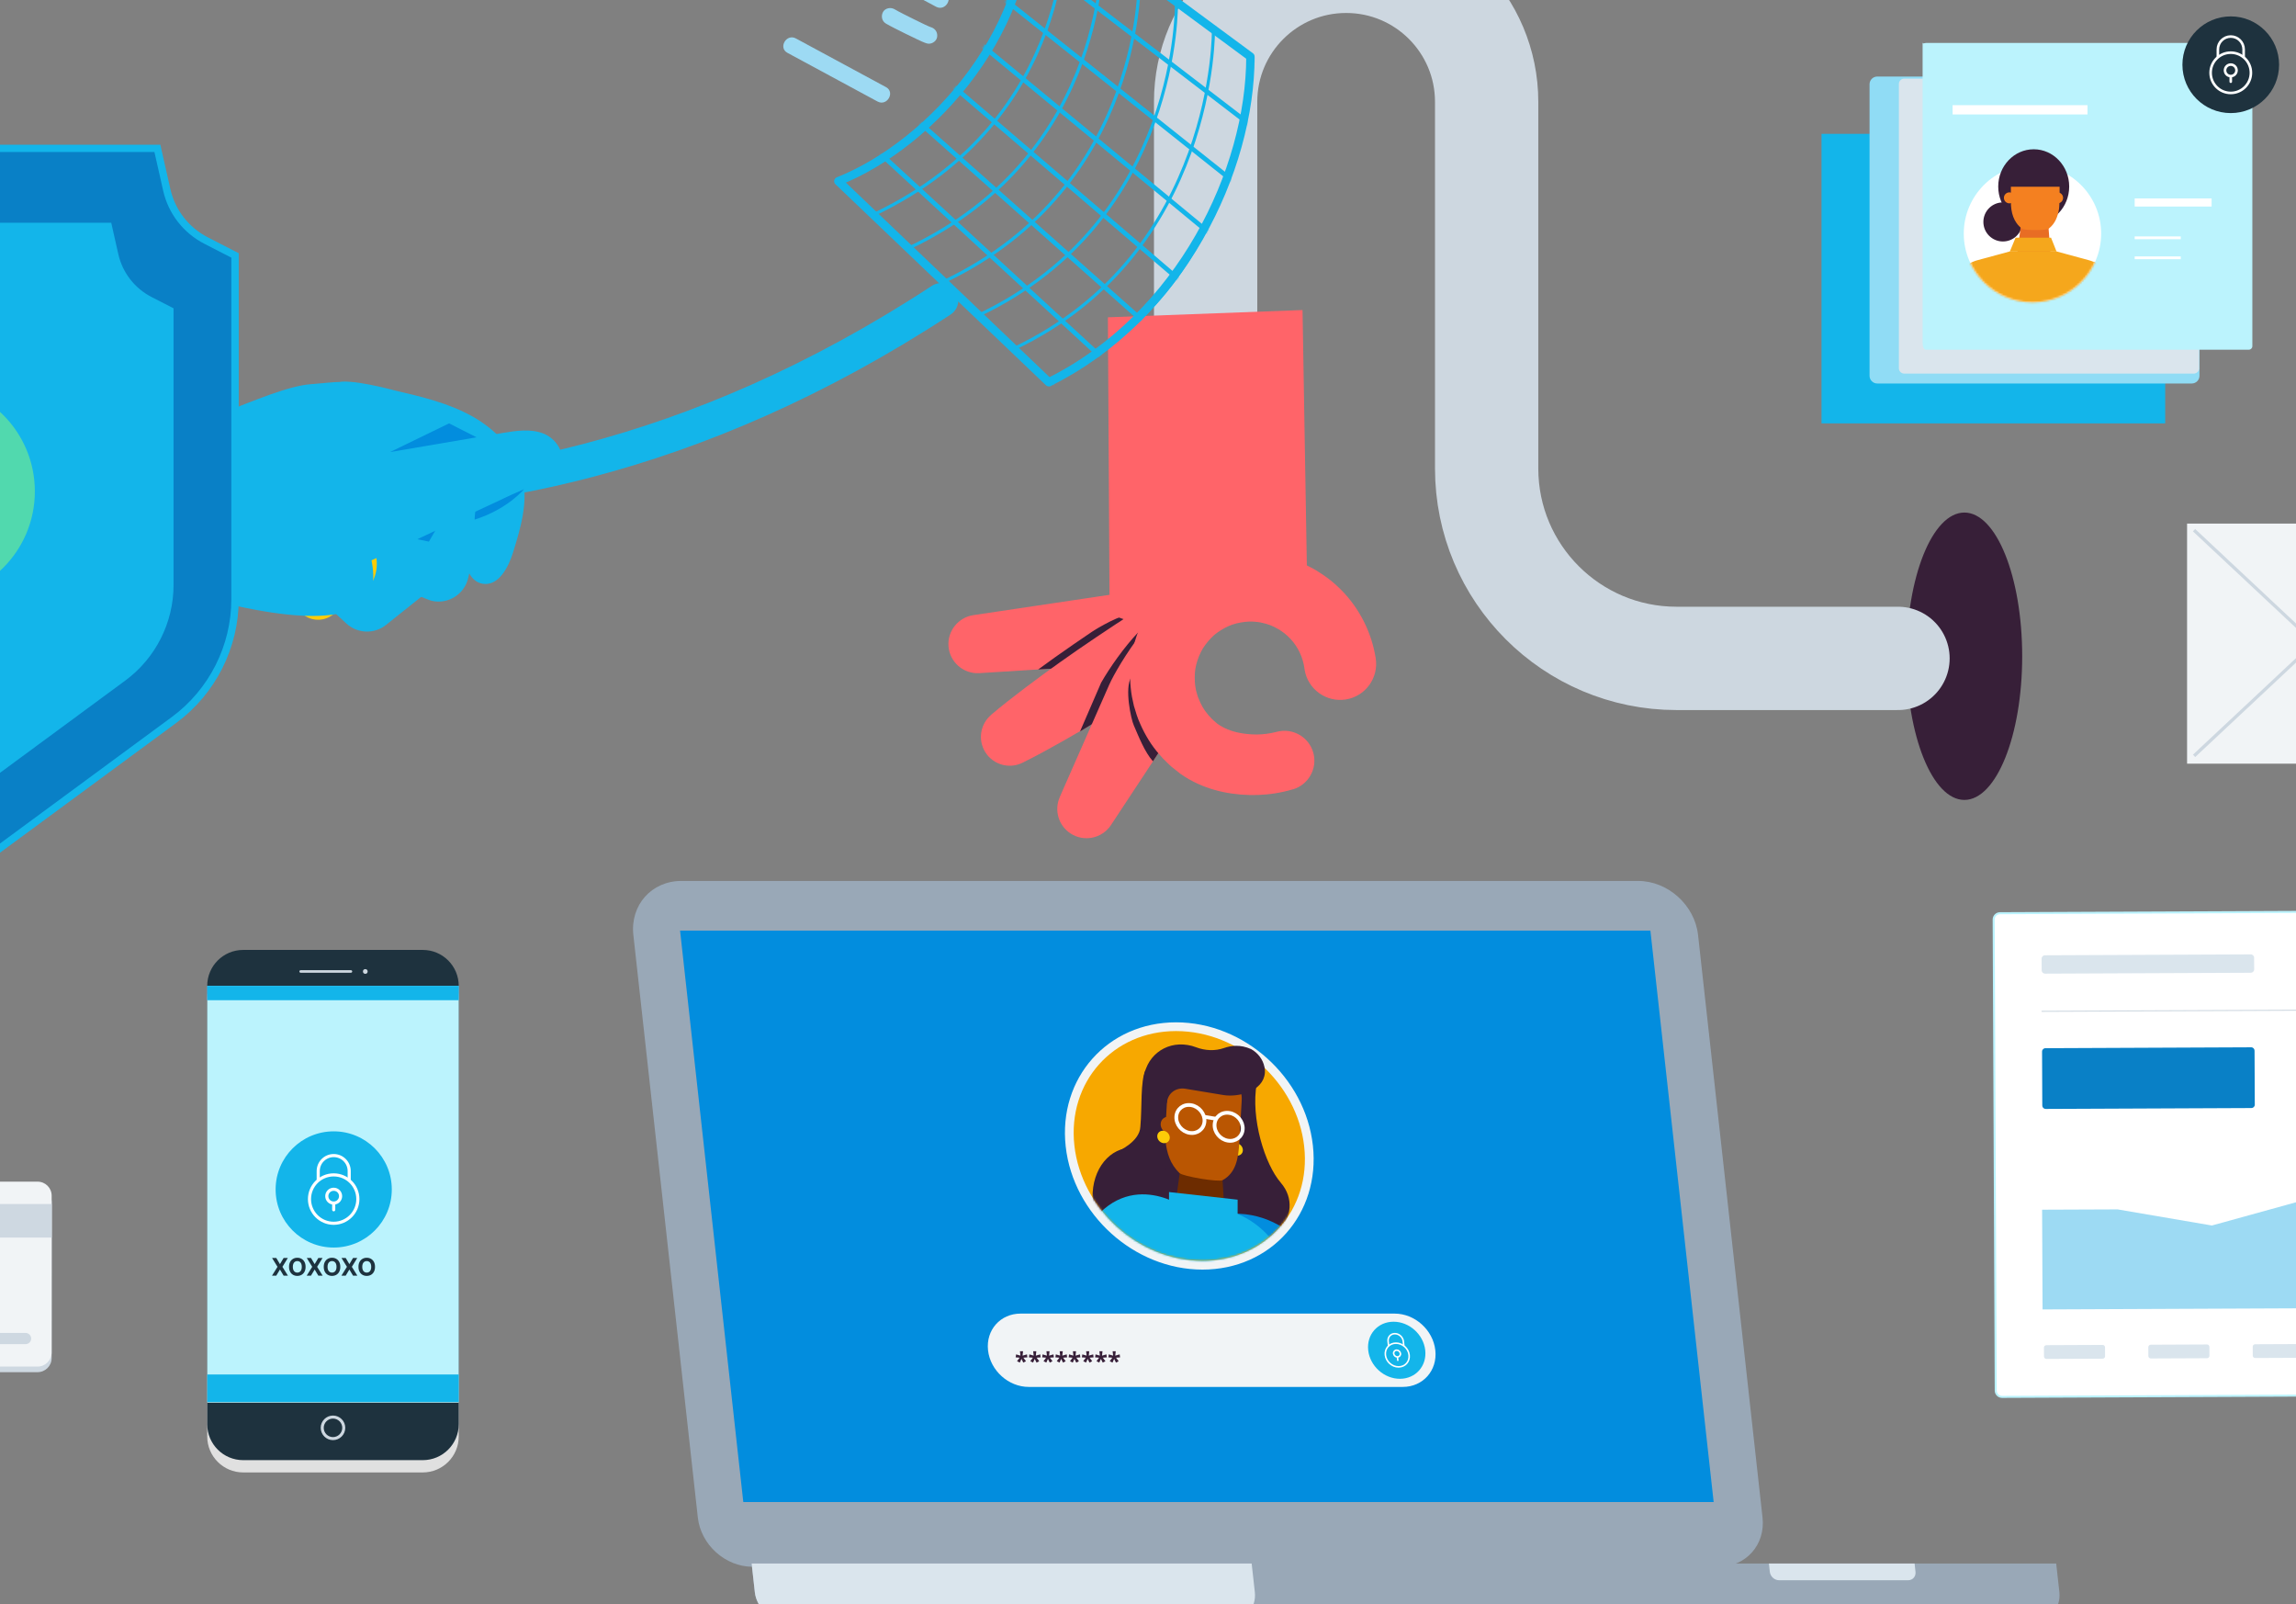 <svg width="1134" height="792" viewBox="0 0 1134 792" fill="none" xmlns="http://www.w3.org/2000/svg">
<rect x="0" y="0" width="1134" height="792" fill="#808080" stroke="none"/>
<g clip-path="url(#clip0_316_38995)">
<path d="M18.541 677.521L-105.956 677.465C-109.801 677.465 -112.9 674.348 -112.9 670.521L-112.863 593.714C-112.863 589.869 -109.745 586.771 -105.9 586.771L18.597 586.827C22.442 586.827 25.54 589.944 25.54 593.77L25.503 670.577C25.503 674.423 22.386 677.521 18.559 677.521" fill="#CED8E1"/>
<path d="M18.541 674.76L-105.956 674.704C-109.801 674.704 -112.9 671.587 -112.9 667.76L-112.863 590.337C-112.863 586.492 -109.745 583.394 -105.919 583.394L18.578 583.45C22.423 583.45 25.521 586.567 25.521 590.393L25.484 667.816C25.484 671.661 22.367 674.76 18.541 674.76Z" fill="#F1F4F6"/>
<path d="M25.54 594.5H-112.862V611.056H25.54V594.5Z" fill="#CED8E1"/>
<path d="M-20.6 663.671H12.624C14.154 663.671 15.386 662.44 15.386 660.909C15.386 659.378 14.154 658.146 12.624 658.146H-20.6C-22.131 658.146 -23.363 659.378 -23.363 660.909C-23.363 662.44 -22.131 663.671 -20.6 663.671Z" fill="#CED8E1"/>
<path d="M226.564 486.765H102.366V493.858H226.564V486.765Z" fill="#5C5CE6"/>
<g style="mix-blend-mode:multiply">
<path d="M208.814 727.023H120.098C110.299 727.023 102.348 719.072 102.348 709.273V492.831C102.348 483.031 110.299 475.099 120.098 475.099H208.814C218.613 475.099 226.565 483.031 226.565 492.831V709.273C226.565 719.072 218.632 727.023 208.814 727.023Z" fill="#E0E0E0"/>
</g>
<path d="M208.814 720.958H120.098C110.299 720.958 102.348 713.007 102.348 703.207V486.765C102.348 476.966 110.299 469.033 120.098 469.033H208.814C218.613 469.033 226.565 476.966 226.565 486.765V703.207C226.565 713.007 218.632 720.958 208.814 720.958Z" fill="#1E323E"/>
<path d="M226.564 486.765H102.366V692.568H226.564V486.765Z" fill="#BBF3FD"/>
<path d="M136.474 621.143L138.234 624.117H138.302L140.071 621.143H142.154L139.491 625.506L142.214 629.87H140.092L138.302 626.891H138.234L136.444 629.87H134.331L137.062 625.506L134.382 621.143H136.474ZM150.932 625.506C150.932 626.458 150.751 627.268 150.391 627.935C150.033 628.603 149.544 629.113 148.925 629.465C148.308 629.815 147.615 629.989 146.845 629.989C146.07 629.989 145.373 629.813 144.757 629.461C144.141 629.109 143.653 628.599 143.295 627.931C142.937 627.264 142.758 626.455 142.758 625.506C142.758 624.555 142.937 623.745 143.295 623.078C143.653 622.41 144.141 621.901 144.757 621.552C145.373 621.2 146.07 621.024 146.845 621.024C147.615 621.024 148.308 621.2 148.925 621.552C149.544 621.901 150.033 622.41 150.391 623.078C150.751 623.745 150.932 624.555 150.932 625.506ZM149.061 625.506C149.061 624.89 148.969 624.37 148.784 623.947C148.602 623.524 148.345 623.203 148.013 622.984C147.68 622.765 147.291 622.656 146.845 622.656C146.399 622.656 146.01 622.765 145.677 622.984C145.345 623.203 145.087 623.524 144.902 623.947C144.72 624.37 144.629 624.89 144.629 625.506C144.629 626.123 144.72 626.643 144.902 627.066C145.087 627.489 145.345 627.81 145.677 628.029C146.01 628.248 146.399 628.357 146.845 628.357C147.291 628.357 147.68 628.248 148.013 628.029C148.345 627.81 148.602 627.489 148.784 627.066C148.969 626.643 149.061 626.123 149.061 625.506ZM153.619 621.143L155.378 624.117H155.447L157.215 621.143H159.299L156.636 625.506L159.359 629.87H157.236L155.447 626.891H155.378L153.589 629.87H151.475L154.207 625.506L151.526 621.143H153.619ZM168.076 625.506C168.076 626.458 167.896 627.268 167.535 627.935C167.177 628.603 166.688 629.113 166.069 629.465C165.453 629.815 164.759 629.989 163.99 629.989C163.214 629.989 162.518 629.813 161.902 629.461C161.285 629.109 160.798 628.599 160.44 627.931C160.082 627.264 159.903 626.455 159.903 625.506C159.903 624.555 160.082 623.745 160.44 623.078C160.798 622.41 161.285 621.901 161.902 621.552C162.518 621.2 163.214 621.024 163.99 621.024C164.759 621.024 165.453 621.2 166.069 621.552C166.688 621.901 167.177 622.41 167.535 623.078C167.896 623.745 168.076 624.555 168.076 625.506ZM166.206 625.506C166.206 624.89 166.113 624.37 165.929 623.947C165.747 623.524 165.49 623.203 165.157 622.984C164.825 622.765 164.436 622.656 163.99 622.656C163.544 622.656 163.154 622.765 162.822 622.984C162.49 623.203 162.231 623.524 162.046 623.947C161.865 624.37 161.774 624.89 161.774 625.506C161.774 626.123 161.865 626.643 162.046 627.066C162.231 627.489 162.49 627.81 162.822 628.029C163.154 628.248 163.544 628.357 163.99 628.357C164.436 628.357 164.825 628.248 165.157 628.029C165.49 627.81 165.747 627.489 165.929 627.066C166.113 626.643 166.206 626.123 166.206 625.506ZM170.763 621.143L172.523 624.117H172.591L174.36 621.143H176.443L173.78 625.506L176.503 629.87H174.381L172.591 626.891H172.523L170.733 629.87H168.62L171.351 625.506L168.671 621.143H170.763ZM185.221 625.506C185.221 626.458 185.04 627.268 184.68 627.935C184.322 628.603 183.833 629.113 183.214 629.465C182.597 629.815 181.904 629.989 181.134 629.989C180.359 629.989 179.663 629.813 179.046 629.461C178.43 629.109 177.942 628.599 177.584 627.931C177.226 627.264 177.047 626.455 177.047 625.506C177.047 624.555 177.226 623.745 177.584 623.078C177.942 622.41 178.43 621.901 179.046 621.552C179.663 621.2 180.359 621.024 181.134 621.024C181.904 621.024 182.597 621.2 183.214 621.552C183.833 621.901 184.322 622.41 184.68 623.078C185.04 623.745 185.221 624.555 185.221 625.506ZM183.35 625.506C183.35 624.89 183.258 624.37 183.073 623.947C182.891 623.524 182.634 623.203 182.302 622.984C181.969 622.765 181.58 622.656 181.134 622.656C180.688 622.656 180.299 622.765 179.967 622.984C179.634 623.203 179.376 623.524 179.191 623.947C179.009 624.37 178.918 624.89 178.918 625.506C178.918 626.123 179.009 626.643 179.191 627.066C179.376 627.489 179.634 627.81 179.967 628.029C180.299 628.248 180.688 628.357 181.134 628.357C181.58 628.357 181.969 628.248 182.302 628.029C182.634 627.81 182.891 627.489 183.073 627.066C183.258 626.643 183.35 626.123 183.35 625.506Z" fill="#1E323E"/>
<path d="M164.82 615.984C180.664 615.984 193.508 603.14 193.508 587.296C193.508 571.452 180.664 558.607 164.82 558.607C148.976 558.607 136.131 571.452 136.131 587.296C136.131 603.14 148.976 615.984 164.82 615.984Z" fill="#13B5EA"/>
<path d="M157.167 582.441V578.223C157.167 574.005 160.582 570.57 164.819 570.57C169.038 570.57 172.472 573.986 172.472 578.223V582.441" stroke="white" stroke-width="1.54" stroke-miterlimit="10" stroke-linecap="round"/>
<path d="M176.746 592.054C176.746 585.457 171.398 580.108 164.801 580.108C158.203 580.108 152.855 585.457 152.855 592.054C152.855 598.652 158.203 604 164.801 604C171.398 604 176.746 598.652 176.746 592.054Z" stroke="white" stroke-width="1.54" stroke-miterlimit="10" stroke-linecap="round"/>
<path d="M164.82 587.201H164.801C162.925 587.201 161.404 588.722 161.404 590.598V590.617C161.404 592.493 162.925 594.014 164.801 594.014H164.82C166.696 594.014 168.217 592.493 168.217 590.617V590.598C168.217 588.722 166.696 587.201 164.82 587.201Z" stroke="white" stroke-width="1.54" stroke-miterlimit="10" stroke-linecap="round"/>
<path d="M164.819 594.592V597.336" stroke="white" stroke-width="1.54" stroke-miterlimit="10" stroke-linecap="round"/>
<path d="M169.786 705C169.786 707.931 167.397 710.32 164.466 710.32C161.536 710.32 159.146 707.931 159.146 705C159.146 702.07 161.536 699.681 164.466 699.681C167.397 699.681 169.786 702.07 169.786 705Z" stroke="#CDD7E0" stroke-width="1.49" stroke-miterlimit="10"/>
<path d="M148.488 479.672H173.332" stroke="#CDD7E0" stroke-width="1.25" stroke-linecap="round" stroke-linejoin="round"/>
<circle cx="180.424" cy="479.672" r="1.167" fill="#CDD7E0"/>
<path d="M226.564 486.765H102.366V493.858H226.564V486.765Z" fill="#13B5EA"/>
<path d="M226.564 678.661H102.366V692.231H226.564V678.661Z" fill="#13B5EA"/>
<path d="M1069.39 66.088H899.652V209.045H1069.39V66.088Z" fill="#13B5EA"/>
<path d="M1082.51 37.792H927.183C925.08 37.792 923.375 39.497 923.375 41.6V185.546C923.375 187.649 925.08 189.354 927.183 189.354H1082.51C1084.62 189.354 1086.32 187.649 1086.32 185.546V41.6C1086.32 39.497 1084.62 37.792 1082.51 37.792Z" fill="#90DCF5"/>
<path d="M1066.2 114.637H1028.2V118.65H1066.2V114.637Z" fill="#CDD7DF"/>
<path d="M1050.97 133.395H1028.2V134.794H1050.97V133.395Z" fill="#CDD7DF"/>
<path d="M1058.98 143.269H1028.2V144.668H1058.98V143.269Z" fill="#CDD7DF"/>
<path d="M973.603 172.368C992.303 172.368 1007.46 157.209 1007.46 138.509C1007.46 119.809 992.303 104.65 973.603 104.65C954.904 104.65 939.745 119.809 939.745 138.509C939.745 157.209 954.904 172.368 973.603 172.368Z" fill="#93D8F0"/>
<mask id="mask0_316_38995" style="mask-type:luminance" maskUnits="userSpaceOnUse" x="939" y="90" width="69" height="83">
<path d="M1007.46 138.508C1007.46 157.211 992.306 172.367 973.603 172.367C954.901 172.367 939.745 157.211 939.745 138.508C939.745 131.49 941.872 124.976 945.531 119.582C951.616 110.585 957.215 90.912 968.9 90.912C977.299 90.912 991.205 105.564 997.122 110.641C1004.38 116.857 1007.46 128.224 1007.46 138.527V138.508Z" fill="white"/>
</mask>
<g mask="url(#mask0_316_38995)">
<path d="M990.459 145.752C990.459 152.807 981.425 156.391 974.5 154.263C967.762 152.191 964.402 147.488 964.402 140.432C964.402 133.377 971.177 127.143 978.233 127.143C985.288 127.143 990.459 138.696 990.459 145.752Z" fill="#371F38"/>
<path d="M958.429 114.355L990.44 114.393C991.747 118.107 992.12 123.539 992.307 129.269C992.605 131.64 987.025 146.758 987.025 146.758L963.133 160.123C936.423 160.197 959.68 125.013 958.429 114.355Z" fill="#371F38"/>
<path d="M970.412 144.369C984.56 144.369 996.058 155.867 996.058 170.015V177.836H944.766V170.015C944.766 155.867 956.264 144.369 970.412 144.369Z" fill="#9D59A2"/>
<mask id="mask1_316_38995" style="mask-type:luminance" maskUnits="userSpaceOnUse" x="963" y="137" width="17" height="18">
<path d="M979.503 146.049C979.503 141.513 975.826 137.836 971.29 137.836C966.754 137.836 963.077 141.513 963.077 146.049C963.077 150.584 966.754 154.261 971.29 154.261C975.826 154.261 979.503 150.584 979.503 146.049Z" fill="white"/>
</mask>
<g mask="url(#mask1_316_38995)">
<mask id="mask2_316_38995" style="mask-type:luminance" maskUnits="userSpaceOnUse" x="951" y="128" width="40" height="36">
<path d="M990.869 128.874H951.037V163.909H990.869V128.874Z" fill="white"/>
</mask>
<g mask="url(#mask2_316_38995)">
<path d="M979.539 137.797H963.058V154.278H979.539V137.797Z" fill="#F48020"/>
<mask id="mask3_316_38995" style="mask-type:luminance" maskUnits="userSpaceOnUse" x="963" y="137" width="17" height="18">
<path d="M979.538 137.795H963.057V154.276H979.538V137.795Z" fill="white"/>
</mask>
<g mask="url(#mask3_316_38995)">
<path d="M979.52 134.565L961.377 152.708" stroke="#5D62AB" stroke-width="0.8" stroke-miterlimit="10"/>
<path d="M981.162 136.228L963.02 154.37" stroke="#5D62AB" stroke-width="0.8" stroke-miterlimit="10"/>
<path d="M978.923 135.163L960.799 153.306" stroke="#5D62AB" stroke-width="0.8" stroke-miterlimit="10"/>
<path d="M976.701 134.1L958.559 152.242" stroke="#5D62AB" stroke-width="0.8" stroke-miterlimit="10"/>
<path d="M974.462 133.036L956.319 151.179" stroke="#5D62AB" stroke-width="0.8" stroke-miterlimit="10"/>
<path d="M972.222 131.972L954.079 150.114" stroke="#5D62AB" stroke-width="0.8" stroke-miterlimit="10"/>
<path d="M982.805 137.87L964.662 156.013" stroke="#5D62AB" stroke-width="0.8" stroke-miterlimit="10"/>
<path d="M984.447 139.512L966.323 157.654" stroke="#5D62AB" stroke-width="0.8" stroke-miterlimit="10"/>
<path d="M986.108 141.154L967.966 159.297" stroke="#5D62AB" stroke-width="0.8" stroke-miterlimit="10"/>
<path d="M987.75 142.797L969.608 160.939" stroke="#5D62AB" stroke-width="0.8" stroke-miterlimit="10"/>
</g>
</g>
</g>
<path d="M966.623 130.764L976.441 130.634L978.289 152.136H972.39C967.761 152.136 964.215 148.048 964.85 143.475L966.623 130.764Z" fill="#6C2F13"/>
<path d="M987.322 165.573C995.446 165.573 1002.03 158.554 1002.03 149.895C1002.03 141.235 995.446 134.216 987.322 134.216C979.199 134.216 972.614 141.235 972.614 149.895C972.614 158.554 979.199 165.573 987.322 165.573Z" fill="#371F38"/>
<path d="M960.315 138.303C962.572 138.303 964.402 136.473 964.402 134.216C964.402 131.958 962.572 130.128 960.315 130.128C958.057 130.128 956.227 131.958 956.227 134.216C956.227 136.473 958.057 138.303 960.315 138.303Z" stroke="#F5A71C" stroke-width="0.43" stroke-miterlimit="10" stroke-linecap="round"/>
<path d="M981.536 127.665V118.612C981.536 114.469 974.201 114.599 968.676 114.599H968.284C963.953 114.599 961.77 114.45 961.77 118.594V129.998C961.77 134.198 962.815 138.23 966.286 140.824C967.294 141.589 976.123 141.589 977.094 140.824C979.725 138.808 980.771 135.952 981.293 132.835C981.424 132.051 981.517 128.524 981.517 127.646L981.536 127.665Z" fill="#B85827"/>
<path d="M961.154 130.577C962.38 130.577 963.375 129.583 963.375 128.356C963.375 127.129 962.38 126.135 961.154 126.135C959.927 126.135 958.933 127.129 958.933 128.356C958.933 129.583 959.927 130.577 961.154 130.577Z" fill="#B85827"/>
<path d="M980.734 130.577C981.961 130.577 982.955 129.583 982.955 128.356C982.955 127.129 981.961 126.135 980.734 126.135C979.507 126.135 978.513 127.129 978.513 128.356C978.513 129.583 979.507 130.577 980.734 130.577Z" fill="#B85827"/>
<path d="M959.624 103.848C967.837 98.435 986.166 103.419 989.805 106.797C992.232 109.056 993.912 111.799 993.912 114.543V116.97C993.837 119.751 995.237 118.724 999.101 122.14C1011.53 133.134 995.685 143.68 987.566 137.501C983.478 137.501 980.156 134.198 980.156 130.11V126.414C980.156 125.257 979.484 124.193 978.438 123.708C970.151 119.863 976.553 114.599 963.394 116.111C955.424 117.026 953.128 108.122 959.643 103.848H959.624Z" fill="#371F38"/>
</g>
<path d="M938.215 81.656H1068.68" stroke="#CDD7DF" stroke-width="0.56" stroke-miterlimit="10"/>
<path d="M1065.01 53.023H1047.98C1047.41 53.023 1046.94 53.49 1046.94 54.068V71.09C1046.94 71.668 1047.41 72.136 1047.98 72.136H1065.01C1065.58 72.136 1066.05 71.668 1066.05 71.09V54.068C1066.05 53.49 1065.58 53.023 1065.01 53.023Z" fill="white"/>
<path d="M1064.61 54.442V70.699H1048.36V54.442H1064.61ZM1065.01 51.586H1047.98C1046.62 51.586 1045.52 52.687 1045.52 54.05V71.072C1045.52 72.435 1046.62 73.536 1047.98 73.536H1065.01C1066.37 73.536 1067.47 72.435 1067.47 71.072V54.05C1067.47 52.687 1066.37 51.586 1065.01 51.586Z" fill="#CDD7DF"/>
<g style="mix-blend-mode:multiply">
<path d="M1083.5 38.817H940.51C939.046 38.817 937.86 40.004 937.86 41.468V181.812C937.86 183.276 939.046 184.462 940.51 184.462H1083.5C1084.97 184.462 1086.16 183.276 1086.16 181.812V41.468C1086.16 40.004 1084.97 38.817 1083.5 38.817Z" fill="#DAE5ED"/>
</g>
<path d="M1110.7 172.667H951.317C950.365 172.667 949.582 171.883 949.582 168.672V20.676C949.582 21.982 950.365 21.198 951.317 21.198H1110.7C1111.65 21.198 1112.44 21.982 1112.44 22.934V170.931C1112.44 171.883 1111.65 172.667 1110.7 172.667Z" fill="#BBF3FD"/>
<path d="M1092.31 97.969H1054.33V101.982H1092.31V97.969Z" fill="white"/>
<path d="M1077.08 116.728H1054.33V118.109H1077.08V116.728Z" fill="white"/>
<path d="M1077.08 126.602H1054.33V127.983H1077.08V126.602Z" fill="white"/>
<path d="M1003.84 149.279C1022.58 149.279 1037.77 134.086 1037.77 115.346C1037.77 96.605 1022.58 81.412 1003.84 81.412C985.101 81.412 969.908 96.605 969.908 115.346C969.908 134.086 985.101 149.279 1003.84 149.279Z" fill="white"/>
<path d="M1004.46 110.512C1014.14 110.512 1021.98 102.272 1021.98 92.108C1021.98 81.944 1014.14 73.704 1004.46 73.704C994.778 73.704 986.931 81.944 986.931 92.108C986.931 102.272 994.778 110.512 1004.46 110.512Z" fill="#371F38"/>
<path d="M989.245 119.229C994.575 119.229 998.895 114.908 998.895 109.579C998.895 104.249 994.575 99.929 989.245 99.929C983.916 99.929 979.595 104.249 979.595 109.579C979.595 114.908 983.916 119.229 989.245 119.229Z" fill="#371F38"/>
<path d="M999.082 103.306L1011.05 103.138L1013.3 132.386L995.46 132.367L999.082 103.306Z" fill="#E86D24"/>
<path d="M1017.24 96.868V85.837C1017.24 80.798 1008.3 80.947 1001.58 80.947H1001.12C995.835 80.947 993.184 80.779 993.184 85.819V99.706C993.184 104.82 994.453 109.729 998.672 112.902C999.885 113.816 1010.65 113.835 1011.85 112.902C1015.06 110.438 1016.31 106.966 1016.96 103.159C1017.13 102.207 1017.24 97.895 1017.24 96.85V96.868Z" fill="#F48020"/>
<path d="M992.438 100.396C993.933 100.396 995.144 99.185 995.144 97.69C995.144 96.195 993.933 94.983 992.438 94.983C990.943 94.983 989.731 96.195 989.731 97.69C989.731 99.185 990.943 100.396 992.438 100.396Z" fill="#F48020"/>
<path d="M1016.25 100.396C1017.75 100.396 1018.96 99.185 1018.96 97.69C1018.96 96.195 1017.75 94.983 1016.25 94.983C1014.76 94.983 1013.55 96.195 1013.55 97.69C1013.55 99.185 1014.76 100.396 1016.25 100.396Z" fill="#F48020"/>
<path d="M992.214 81.002C1000.56 78.632 1008.99 78.576 1017.54 81.002V92.201H992.214V81.002Z" fill="#371F38"/>
<mask id="mask4_316_38995" style="mask-type:luminance" maskUnits="userSpaceOnUse" x="969" y="81" width="69" height="69">
<path d="M1003.84 149.278C1022.58 149.278 1037.77 134.085 1037.77 115.345C1037.77 96.604 1022.58 81.411 1003.84 81.411C985.101 81.411 969.908 96.604 969.908 115.345C969.908 134.085 985.101 149.278 1003.84 149.278Z" fill="white"/>
</mask>
<g mask="url(#mask4_316_38995)">
<path d="M1015.62 124.135H992.679L976.926 128.409C969.329 130.35 964.513 137.033 965.652 144.051L974.051 194.727H1034.94L1042.8 143.939C1043.84 136.977 1039.04 130.369 1031.5 128.428L1015.62 124.116V124.135Z" fill="#F5A71C"/>
<path d="M994.284 127.793L974.555 184.983L952.549 165.87C952.549 165.87 957.756 155.698 964.177 142.464C968.545 133.486 977.654 127.793 987.639 127.793H994.284Z" fill="#F5A71C"/>
<path d="M1013.17 138.209L1047.65 171.806L1066.44 153.141C1061.57 146.141 1034.21 129.249 1034.19 129.175L1013.17 138.209Z" fill="#F5A71C"/>
<path d="M1013.01 117.359H995.498L992.661 124.191H1015.73L1013.01 117.359Z" fill="#F5A71C"/>
</g>
<path d="M1031.02 51.921H964.401V56.513H1031.02V51.921Z" fill="white"/>
<path d="M1101.78 55.84C1114.96 55.84 1125.65 45.152 1125.65 31.968C1125.65 18.783 1114.96 8.095 1101.78 8.095C1088.59 8.095 1077.9 18.783 1077.9 31.968C1077.9 45.152 1088.59 55.84 1101.78 55.84Z" fill="#1E323E"/>
<path d="M1095.41 27.918V24.409C1095.41 20.9 1098.27 18.044 1101.78 18.044C1105.29 18.044 1108.14 20.9 1108.14 24.409V27.918" stroke="white" stroke-width="1.28" stroke-miterlimit="10" stroke-linecap="round"/>
<path d="M1111.73 35.944C1111.73 30.449 1107.27 25.995 1101.78 25.995C1096.28 25.995 1091.83 30.449 1091.83 35.944C1091.83 41.438 1096.28 45.892 1101.78 45.892C1107.27 45.892 1111.73 41.438 1111.73 35.944Z" stroke="white" stroke-width="1.28" stroke-miterlimit="10" stroke-linecap="round"/>
<path d="M1104.62 34.731C1104.62 33.164 1103.34 31.894 1101.78 31.894C1100.21 31.894 1098.94 33.164 1098.94 34.731C1098.94 36.298 1100.21 37.568 1101.78 37.568C1103.34 37.568 1104.62 36.298 1104.62 34.731Z" stroke="white" stroke-width="1.28" stroke-miterlimit="10" stroke-linecap="round"/>
<path d="M1101.78 38.053V40.33" stroke="white" stroke-width="1.28" stroke-miterlimit="10" stroke-linecap="round"/>
<path d="M970.207 394.968C985.979 394.968 998.765 363.204 998.765 324.022C998.765 284.839 985.979 253.075 970.207 253.075C954.435 253.075 941.649 284.839 941.649 324.022C941.649 363.204 954.435 394.968 970.207 394.968Z" fill="#371F38"/>
<path d="M595.464 243.349V50.295C595.464 11.957 626.542 -19.102 664.862 -19.102C703.2 -19.102 734.259 11.975 734.259 50.295V231.31C734.259 283.088 776.237 325.084 828.033 325.084H937.43" stroke="#CDD7E0" stroke-width="51.02" stroke-miterlimit="10" stroke-linecap="round"/>
<path d="M848.939 773.594H371.632C358.23 773.594 346.154 762.73 344.661 749.31L312.818 461.66C311.194 446.915 321.814 434.969 336.541 434.969H809.033C823.779 434.969 837.05 446.915 838.674 461.66L870.516 749.31C872.01 762.712 862.341 773.594 848.921 773.594H848.939Z" fill="#99A8B7"/>
<path d="M846.382 741.639H367.115L335.888 459.495H815.136L846.382 741.639Z" fill="#028DDE"/>
<path d="M371.222 772.008H1015.56L1017.13 786.137C1017.99 793.939 1012.37 800.267 1004.57 800.267H388.487C380.685 800.267 373.648 793.939 372.79 786.137L371.222 772.008Z" fill="#99A8B7"/>
<g style="mix-blend-mode:multiply">
<path d="M371.222 772.008H618.2L619.768 786.137C620.627 793.939 615.008 800.267 607.206 800.267H388.506C380.704 800.267 373.667 793.939 372.808 786.137L371.24 772.008H371.222Z" fill="#DAE5ED"/>
</g>
<g style="mix-blend-mode:multiply">
<path d="M873.671 772.008H945.626L946.074 776.133C946.316 778.41 944.693 780.258 942.415 780.258H878.692C876.415 780.258 874.381 778.41 874.119 776.133L873.671 772.008Z" fill="#DAE5ED"/>
</g>
<path d="M692.823 684.804H508.094C498.089 684.804 489.092 676.704 487.991 666.699C486.89 656.694 494.095 648.594 504.08 648.594H688.81C698.815 648.594 707.812 656.694 708.913 666.699C710.014 676.704 702.809 684.804 692.823 684.804Z" fill="#F1F4F6"/>
<path d="M703.929 666.7C704.787 674.483 699.188 680.792 691.404 680.792C683.621 680.792 676.621 674.483 675.763 666.7C674.904 658.916 680.504 652.607 688.287 652.607C696.071 652.607 703.07 658.916 703.929 666.7Z" fill="#13B5EA"/>
<path d="M685.804 664.328L685.58 662.257C685.356 660.185 686.85 658.505 688.921 658.505C690.993 658.505 692.86 660.185 693.102 662.257L693.326 664.328" stroke="white" stroke-width="0.76" stroke-miterlimit="10" stroke-linecap="round"/>
<path d="M690.75 674.912C687.503 674.912 684.591 672.28 684.236 669.051C683.882 665.804 686.215 663.19 689.463 663.19C692.71 663.19 695.622 665.822 695.977 669.051C696.331 672.299 693.998 674.912 690.75 674.912Z" stroke="white" stroke-width="0.76" stroke-miterlimit="10" stroke-linecap="round"/>
<path d="M690.19 670.002C689.276 670.002 688.436 669.256 688.324 668.322C688.23 667.408 688.884 666.643 689.817 666.643C690.732 666.643 691.572 667.389 691.684 668.322C691.777 669.237 691.124 670.002 690.19 670.002Z" stroke="white" stroke-width="0.76" stroke-miterlimit="10" stroke-linecap="round"/>
<path d="M690.228 670.301L690.377 671.645" stroke="white" stroke-width="0.76" stroke-miterlimit="10" stroke-linecap="round"/>
<path d="M505.294 667.19L505.054 669.35L507.238 668.738L507.43 670.214L505.438 670.358L506.746 672.098L505.414 672.806L504.502 670.97L503.698 672.794L502.318 672.098L503.614 670.358L501.634 670.202L501.862 668.738L503.998 669.35L503.758 667.19H505.294ZM511.833 667.19L511.593 669.35L513.777 668.738L513.969 670.214L511.977 670.358L513.285 672.098L511.953 672.806L511.041 670.97L510.237 672.794L508.857 672.098L510.153 670.358L508.173 670.202L508.401 668.738L510.537 669.35L510.297 667.19H511.833ZM518.372 667.19L518.132 669.35L520.316 668.738L520.508 670.214L518.516 670.358L519.824 672.098L518.492 672.806L517.58 670.97L516.776 672.794L515.396 672.098L516.692 670.358L514.712 670.202L514.94 668.738L517.076 669.35L516.836 667.19H518.372ZM524.911 667.19L524.671 669.35L526.855 668.738L527.047 670.214L525.055 670.358L526.363 672.098L525.031 672.806L524.119 670.97L523.315 672.794L521.935 672.098L523.231 670.358L521.251 670.202L521.479 668.738L523.615 669.35L523.375 667.19H524.911ZM531.45 667.19L531.21 669.35L533.394 668.738L533.586 670.214L531.594 670.358L532.902 672.098L531.57 672.806L530.658 670.97L529.854 672.794L528.474 672.098L529.77 670.358L527.79 670.202L528.018 668.738L530.154 669.35L529.914 667.19H531.45ZM537.99 667.19L537.75 669.35L539.934 668.738L540.126 670.214L538.134 670.358L539.442 672.098L538.11 672.806L537.198 670.97L536.394 672.794L535.014 672.098L536.31 670.358L534.33 670.202L534.558 668.738L536.694 669.35L536.454 667.19H537.99ZM544.529 667.19L544.289 669.35L546.473 668.738L546.665 670.214L544.673 670.358L545.981 672.098L544.649 672.806L543.737 670.97L542.933 672.794L541.553 672.098L542.849 670.358L540.869 670.202L541.097 668.738L543.233 669.35L542.993 667.19H544.529ZM551.068 667.19L550.828 669.35L553.012 668.738L553.204 670.214L551.212 670.358L552.52 672.098L551.188 672.806L550.276 670.97L549.472 672.794L548.092 672.098L549.388 670.358L547.408 670.202L547.636 668.738L549.772 669.35L549.532 667.19H551.068Z" fill="#371F38"/>
<path d="M593.917 624.717C626.45 624.717 649.894 598.343 646.292 565.828C642.689 533.295 613.403 506.939 580.87 506.939C548.336 506.939 524.893 533.314 528.495 565.828C532.098 598.362 561.383 624.717 593.917 624.717Z" fill="#F7A800"/>
<path d="M593.917 624.717C626.45 624.717 649.894 598.343 646.292 565.828C642.689 533.295 613.403 506.939 580.87 506.939C548.336 506.939 524.893 533.314 528.495 565.828C532.098 598.362 561.383 624.717 593.917 624.717Z" stroke="#F1F4F6" stroke-width="4.32" stroke-linecap="round" stroke-linejoin="round"/>
<mask id="mask5_316_38995" style="mask-type:luminance" maskUnits="userSpaceOnUse" x="530" y="509" width="115" height="114">
<path d="M593.675 622.497C624.977 622.497 647.543 597.13 644.071 565.829C639.965 516.273 612.415 509.161 581.132 509.161C549.83 509.161 527.264 534.527 530.736 565.829C534.208 597.13 562.392 622.497 593.675 622.497Z" fill="white"/>
</mask>
<g mask="url(#mask5_316_38995)">
<path d="M632.554 583.916C624.77 574.976 617.603 552.26 620.72 534.883L565.751 528.312C563.175 534.136 564.108 546.772 563.231 556.273C562.97 563.814 551.976 568.555 551.976 568.555C551.677 573.669 548.355 583.17 553.563 584.028L570.492 586.847L609.67 615.778C625.554 621.489 646.086 599.502 632.535 583.916H632.554Z" fill="#371F38"/>
<path d="M580.31 595.545C579.508 609.451 569.746 619.213 558.528 617.346C547.31 615.48 538.855 602.694 539.676 588.789C540.497 574.883 550.241 565.121 561.459 566.988C572.676 568.854 581.132 581.64 580.31 595.545Z" fill="#371F38"/>
<path d="M602.82 568.126L584.677 564.841L578.705 607.864L605.788 612.344L602.82 568.126Z" fill="#6D2C00"/>
<path d="M607.674 567.026C607.58 568.705 608.887 570.292 610.585 570.572C612.303 570.852 613.759 569.732 613.852 568.052C613.945 566.372 612.639 564.786 610.94 564.506C609.242 564.226 607.767 565.346 607.674 567.026Z" fill="#FDCC08"/>
<path d="M575.793 553.939L576.745 537.495C577.174 529.973 590.744 532.474 600.954 534.154L601.663 534.266C609.671 535.591 613.721 536.002 613.273 543.524L612.078 564.223C611.63 571.857 610.529 579.044 603.847 582.721C601.906 583.785 584.286 580.873 582.569 579.212C577.902 574.732 576.297 569.226 575.663 563.421C575.495 561.946 575.7 555.507 575.793 553.939Z" fill="#BA5602"/>
<path d="M573.255 554.891C573.125 557.187 574.917 559.389 577.268 559.763C579.62 560.136 581.636 558.605 581.767 556.291C581.897 553.995 580.105 551.793 577.754 551.419C575.402 551.046 573.386 552.577 573.255 554.891Z" fill="#BA5602"/>
<path d="M571.575 560.865C571.482 562.545 572.788 564.132 574.487 564.412C576.185 564.692 577.66 563.572 577.753 561.892C577.847 560.212 576.54 558.626 574.841 558.346C573.124 558.066 571.668 559.186 571.575 560.865Z" fill="#FDCC08"/>
<path d="M594.888 553.678C594.664 557.448 591.379 559.987 587.534 559.352C583.689 558.717 580.758 555.134 580.982 551.363C581.206 547.593 584.491 545.054 588.336 545.689C592.181 546.324 595.112 549.907 594.888 553.678Z" stroke="white" stroke-width="1.85" stroke-miterlimit="10"/>
<path d="M613.796 557.523C613.572 561.293 610.287 563.831 606.442 563.197C602.597 562.562 599.666 558.978 599.89 555.208C600.114 551.438 603.4 548.899 607.245 549.534C611.09 550.168 614.02 553.752 613.796 557.523Z" stroke="white" stroke-width="1.85" stroke-miterlimit="10"/>
<path d="M594.42 551.383L600.487 552.372" stroke="white" stroke-width="1.85" stroke-miterlimit="10"/>
<path d="M624.51 526.857C624.51 526.857 624.51 526.838 624.51 526.819C623.782 523.124 621.28 519.839 617.902 517.991C612.526 515.602 608.028 516.255 604.482 517.487C600.17 518.999 595.261 518.812 590.688 517.076C589.382 516.572 588.019 516.199 586.6 515.975C575.215 514.09 565.415 522.004 564.743 533.651C564.631 535.592 564.594 540.837 564.986 542.704L576.353 544.589C576.633 539.922 580.702 536.787 585.462 537.571L604.258 540.688C611.425 541.882 623.968 538.952 624.734 529.713C624.808 528.742 624.734 527.79 624.547 526.857H624.51Z" fill="#371F38"/>
<path d="M602.391 598.867L616.763 645.512L659.376 654.079C659.376 654.079 660.515 643.589 649.484 623.151C641.999 609.282 627.627 600.043 612.47 599.334L602.391 598.867Z" fill="#028DDE"/>
<path d="M640.132 649.99C641.588 622.421 622.68 595.581 594.869 596.532L580.926 593.826C556.194 589.029 534.692 605.417 533.703 629.813L640.132 649.99Z" fill="#13B5EA"/>
<path d="M577.379 588.582L611.275 592.352L611.257 600.248L577.379 596.477V588.582Z" fill="#13B5EA"/>
<path d="M583.782 595.619L572.657 637.205L529.373 628.806C529.373 628.806 523.138 632.744 533.311 612.884C553.096 574.229 583.8 595.619 583.8 595.619H583.782Z" fill="#13B5EA"/>
</g>
<path d="M1316.49 449.47L987.799 450.904C986.067 450.912 984.67 452.322 984.677 454.054L985.692 686.602C985.7 688.334 987.11 689.731 988.841 689.724L1317.53 688.29C1319.26 688.282 1320.66 686.872 1320.66 685.14L1319.64 452.592C1319.63 450.86 1318.22 449.463 1316.49 449.47Z" fill="white" stroke="#BBF3FD" stroke-miterlimit="10"/>
<path d="M1038.48 664.062L1010.7 664.183C1010.04 664.186 1009.51 664.723 1009.51 665.383L1009.53 669.788C1009.53 670.448 1010.07 670.98 1010.73 670.977L1038.51 670.856C1039.16 670.853 1039.7 670.316 1039.69 669.656L1039.68 665.251C1039.67 664.592 1039.14 664.059 1038.48 664.062Z" fill="#DAE5ED"/>
<path d="M1090.03 663.836L1062.25 663.958C1061.59 663.961 1061.06 664.498 1061.06 665.157L1061.08 669.562C1061.09 670.222 1061.62 670.755 1062.28 670.752L1090.06 670.631C1090.72 670.628 1091.25 670.091 1091.25 669.431L1091.23 665.026C1091.22 664.366 1090.69 663.834 1090.03 663.836Z" fill="#DAE5ED"/>
<path d="M1141.58 663.611L1113.81 663.732C1113.15 663.735 1112.61 664.272 1112.62 664.932L1112.64 669.337C1112.64 669.997 1113.18 670.529 1113.84 670.526L1141.61 670.405C1142.27 670.402 1142.8 669.865 1142.8 669.205L1142.78 664.8C1142.78 664.141 1142.24 663.608 1141.58 663.611Z" fill="#DAE5ED"/>
<path d="M1008.32 499.342L1296.21 498.092" stroke="#CDD7E0" stroke-width="0.49" stroke-miterlimit="10"/>
<path d="M1008.83 646.537L1297.07 645.286L1296.7 563.047L1249.79 571.465L1209.2 594.703L1147.56 589.887L1092.45 605.1L1045.89 597.148L1008.6 597.298L1008.83 646.537Z" fill="#9DDAF3"/>
<path d="M1111.86 517.109L1010.23 517.552C1009.31 517.556 1008.57 518.303 1008.58 519.221L1008.69 545.893C1008.7 546.811 1009.44 547.551 1010.36 547.547L1111.99 547.104C1112.91 547.1 1113.65 546.353 1113.65 545.435L1113.53 518.763C1113.52 517.845 1112.78 517.105 1111.86 517.109Z" fill="#0980C6"/>
<path d="M1111.64 471.231L1010.01 471.674C1009.09 471.678 1008.35 472.425 1008.36 473.343L1008.38 479.092C1008.39 480.009 1009.13 480.75 1010.05 480.746L1111.68 480.302C1112.6 480.298 1113.34 479.551 1113.34 478.634L1113.31 472.885C1113.31 471.967 1112.56 471.227 1111.64 471.231Z" fill="#DAE5ED"/>
<path d="M480.71 303.733L558.936 292.067C568.661 290.612 577.714 297.331 579.151 307.037C580.607 316.762 573.887 325.814 564.181 327.251C563.696 327.326 563.155 327.382 562.669 327.419L483.734 332.366C475.783 332.87 468.951 326.822 468.447 318.889C467.981 311.386 473.412 304.834 480.71 303.733Z" fill="#FF6469"/>
<path d="M562.67 327.437C563.155 327.4 563.678 327.344 564.181 327.27C568.437 326.635 572.133 324.526 574.802 321.558C574.205 312.841 568.12 303.677 558.955 303.322C553.897 303.135 542.007 310.097 539.039 312.132C533.085 316.126 527.224 320.214 521.363 324.339C518.47 326.374 515.615 328.464 512.759 330.555L562.67 327.419V327.437Z" fill="#371F38"/>
<path d="M489.465 352.99C494.952 348.305 500.645 343.937 506.357 339.588C512.087 335.277 517.855 331.002 523.697 326.877C529.539 322.752 535.418 318.646 541.373 314.67C544.322 312.655 547.327 310.695 550.313 308.716C551.06 308.231 551.788 307.708 552.572 307.26C553.356 306.831 579.767 288.744 582.25 289.267C593.038 291.544 579.002 318.702 576.799 329.491C576.295 331.973 575.231 333.616 574.037 335.072C573.44 335.781 572.768 336.397 572.058 336.938C571.349 337.479 570.584 337.946 569.837 338.431C566.832 340.372 563.846 342.351 560.822 344.255C554.793 348.119 548.708 351.889 542.586 355.603C536.464 359.318 530.248 362.92 524.014 366.448C517.761 369.957 511.471 373.429 504.994 376.62C497.939 380.092 489.409 377.18 485.937 370.125C483.007 364.152 484.649 357.134 489.483 353.009L489.465 352.99Z" fill="#FF6469"/>
<path d="M543.818 337.143L533.44 361.128C536.557 359.317 539.469 357.451 542.549 355.584C548.671 351.87 554.774 348.1 560.785 344.236C563.808 342.332 566.795 340.354 569.8 338.412C570.547 337.927 571.312 337.461 572.021 336.919C572.73 336.378 573.402 335.762 574 335.053C575.194 333.597 576.258 331.973 576.762 329.472C577.845 324.208 581.727 315.044 584.191 306.756C583.369 302.127 584.097 302.818 581.634 301.717C571.741 297.368 552.628 321.8 543.818 337.125V337.143Z" fill="#371F38"/>
<path d="M523.398 393.589L547.831 338.116C552.18 328.223 573.496 294.252 583.388 298.62C593.281 302.969 587.999 344.014 583.65 353.888C583.22 354.877 582.642 355.904 582.082 356.781L548.708 407.382C544.303 414.046 535.344 415.875 528.681 411.489C522.708 407.55 520.617 399.935 523.417 393.607L523.398 393.589Z" fill="#FF6469"/>
<path d="M643.322 153.086L645.655 291.003L581.876 314.764L548.036 303.378L547.196 156.67L643.322 153.086Z" fill="#FF6469"/>
<path d="M583.388 298.618C576.631 295.651 559.627 332.907 558.787 334.194C555.222 339.701 558.675 355.286 559.963 358.086C562.408 363.704 565.339 371.301 569.426 375.874C569.426 375.874 569.426 375.874 569.445 375.893L582.044 356.779C582.623 355.902 583.183 354.875 583.612 353.886C584.713 351.366 585.889 346.831 586.86 341.381C586.785 340.821 586.785 340.261 586.71 339.701C586.561 336.808 586.692 333.877 587.42 331.096C587.737 329.864 588.148 328.651 588.614 327.456C589.641 314.26 588.764 300.989 583.369 298.6L583.388 298.618Z" fill="#371F38"/>
<path d="M638.637 389.705C632.814 391.441 627.121 392.3 621.428 392.524C615.735 392.711 610.023 392.281 604.293 391.105C598.563 389.911 592.739 387.895 587.102 384.685C585.684 383.919 584.321 382.93 582.94 382.015L579.356 379.178C578.143 378.264 577.079 377.144 575.978 376.08C574.877 375.016 573.776 373.952 572.824 372.739C568.717 368.166 565.507 362.828 563.062 357.209C561.774 354.41 560.896 351.46 560.038 348.511C559.702 347.018 559.385 345.506 559.067 344.013C558.75 342.501 558.638 340.971 558.451 339.44C557.873 333.318 558.078 327.084 559.422 321.036C560.747 314.989 562.931 309.109 565.974 303.715C569.109 298.377 572.936 293.468 577.471 289.193C582.082 284.994 587.308 281.484 592.945 278.797C598.6 276.128 604.667 274.448 610.863 273.589C612.413 273.421 613.962 273.178 615.53 273.141C617.098 273.104 618.665 273.066 620.233 273.066C623.35 273.234 626.505 273.402 629.585 274.037C635.763 275.138 641.829 277.154 647.373 280.159C648.063 280.532 648.772 280.869 649.463 281.26L651.46 282.53C652.767 283.388 654.129 284.191 655.361 285.162C657.9 287.009 660.252 289.118 662.491 291.358C671.413 300.355 677.405 312.226 679.421 324.732L679.458 324.956C681.026 334.643 674.437 343.789 664.75 345.357C655.063 346.925 645.917 340.336 644.349 330.649C644.33 330.499 644.293 330.257 644.274 330.107C643.565 324.713 641.176 319.562 637.461 315.549C636.528 314.559 635.539 313.589 634.438 312.73C633.915 312.282 633.299 311.946 632.739 311.535L631.899 310.92C631.6 310.752 631.283 310.602 630.984 310.434C628.614 308.997 625.982 308.064 623.276 307.504C621.932 307.13 620.532 307.093 619.151 306.925C618.46 306.925 617.751 306.925 617.042 306.906C616.332 306.906 615.642 307.037 614.951 307.056C612.17 307.373 609.37 307.989 606.794 309.128C604.219 310.285 601.829 311.778 599.646 313.589C597.536 315.493 595.688 317.714 594.121 320.122C592.646 322.585 591.582 325.236 590.854 328.017C590.108 330.798 589.996 333.728 590.145 336.622C590.238 337.349 590.201 338.077 590.35 338.787C590.5 339.496 590.612 340.224 590.724 340.933C591.134 342.333 591.452 343.77 592.049 345.096C593.131 347.783 594.531 350.396 596.454 352.618C596.864 353.234 597.406 353.719 597.91 354.26C598.432 354.783 598.88 355.361 599.478 355.809C600.056 356.276 600.616 356.761 601.157 357.265C601.68 357.583 602.109 357.993 602.688 358.311C604.891 359.655 607.653 360.83 610.77 361.558C613.887 362.286 617.266 362.66 620.625 362.66C623.985 362.641 627.326 362.174 630.219 361.428L630.667 361.316C638.563 359.263 646.626 363.985 648.698 371.861C650.714 379.57 646.215 387.466 638.637 389.743V389.705Z" fill="#FF6469"/>
<path d="M16.095 218.227C16.095 218.227 218.389 309.631 464.864 148.232" stroke="#13B5EA" stroke-width="16.92" stroke-linecap="round" stroke-linejoin="round"/>
<path d="M507.925 -52.998C507.925 -52.998 514.271 41.989 414.076 89.474" stroke="#13B5EA" stroke-width="1.54" stroke-linecap="round" stroke-linejoin="round"/>
<path d="M526.198 -39.502C526.198 -39.502 531.592 58.528 431.397 106.012" stroke="#13B5EA" stroke-width="1.54" stroke-linecap="round" stroke-linejoin="round"/>
<path d="M544.472 -26.008C544.472 -26.008 548.895 75.064 448.7 122.568" stroke="#13B5EA" stroke-width="1.54" stroke-linecap="round" stroke-linejoin="round"/>
<path d="M562.763 -12.513C562.763 -12.513 566.235 91.621 466.04 139.105" stroke="#13B5EA" stroke-width="1.54" stroke-linecap="round" stroke-linejoin="round"/>
<path d="M581.037 0.964C581.037 0.964 583.557 108.14 483.362 155.624" stroke="#13B5EA" stroke-width="1.54" stroke-linecap="round" stroke-linejoin="round"/>
<path d="M599.329 14.458C599.329 14.458 600.897 124.676 500.702 172.179" stroke="#13B5EA" stroke-width="1.54" stroke-linecap="round" stroke-linejoin="round"/>
<path d="M617.602 27.953C617.602 27.953 618.218 141.232 518.023 188.717" stroke="#13B5EA" stroke-width="1.54" stroke-linecap="round" stroke-linejoin="round"/>
<mask id="mask6_316_38995" style="mask-type:luminance" maskUnits="userSpaceOnUse" x="410" y="-58" width="210" height="249">
<path d="M410.772 89.474L518.022 190.658C586.692 156.669 619.169 84.173 619.169 25.452L505.778 -58C511.135 11.304 459.134 70.323 410.772 89.474Z" fill="white"/>
</mask>
<g mask="url(#mask6_316_38995)">
<path d="M414.058 89.474L537.659 207.475" stroke="#13B5EA" stroke-width="2.3" stroke-linecap="round" stroke-linejoin="round"/>
<path d="M427.478 69.129L552.964 184.704" stroke="#13B5EA" stroke-width="2.3" stroke-linecap="round" stroke-linejoin="round"/>
<path d="M440.88 48.764L568.27 161.912" stroke="#13B5EA" stroke-width="2.3" stroke-linecap="round" stroke-linejoin="round"/>
<path d="M454.281 28.419L583.594 139.141" stroke="#13B5EA" stroke-width="2.3" stroke-linecap="round" stroke-linejoin="round"/>
<path d="M467.702 8.057L598.9 116.371" stroke="#13B5EA" stroke-width="2.3" stroke-linecap="round" stroke-linejoin="round"/>
<path d="M481.103 -12.29L614.205 93.598" stroke="#13B5EA" stroke-width="2.3" stroke-linecap="round" stroke-linejoin="round"/>
<path d="M494.505 -32.634L629.529 70.828" stroke="#13B5EA" stroke-width="2.3" stroke-linecap="round" stroke-linejoin="round"/>
<path d="M507.925 -52.998L644.834 48.056" stroke="#13B5EA" stroke-width="2.3" stroke-linecap="round" stroke-linejoin="round"/>
</g>
<path d="M414.057 89.473L518.004 188.716C583.351 156.369 617.583 83.836 617.583 27.952L507.906 -52.999C513.001 12.945 460.067 71.237 414.057 89.473Z" stroke="#13B5EA" stroke-width="4.14" stroke-linecap="round" stroke-linejoin="round"/>
<path d="M210.399 292.812L194.944 305.131L190.651 308.566C184.772 313.251 176.447 312.821 171.09 307.875L162.038 299.55C148.057 286.149 163.326 264.068 180.684 272.057L191.771 277.395L167.917 280.139L179.004 263.769C185.705 253.877 199.163 251.282 209.055 257.983C221.094 265.822 221.729 284.096 210.418 292.831L210.399 292.812Z" fill="#13B5EA"/>
<path d="M204.109 280.643L187.59 266.289L184.006 270.675C180.945 274.427 181.991 280.027 186.19 282.397L200.562 290.535L204.221 287.661C206.069 285.664 206.013 282.584 204.109 280.643Z" fill="#028DDE"/>
<path d="M196.942 260.093C196.942 260.093 201.048 259.664 205.49 259.216C210.698 258.674 216.372 258.096 216.372 258.096L194.87 273.233L201.253 235.791C203.12 224.797 213.554 217.405 224.547 219.291C235.933 221.195 243.437 232.468 240.824 243.705C240.301 246.001 231.398 284.731 231.248 285.366C229.382 293.448 221.318 298.506 213.236 296.658C212.396 296.658 194.123 288.912 192.798 288.352C178.724 282.36 181.972 261.698 196.96 260.093H196.942Z" fill="#13B5EA"/>
<path d="M178.202 293.727L169.075 300.185L163.867 303.862C159.649 306.848 154.142 306.643 150.185 303.769L139.677 296.134C127.115 286.727 136.877 267.241 151.79 271.366L164.278 274.968L145.388 278.57L150.988 268.883C156.195 259.868 167.731 256.769 176.746 261.977C188.58 268.547 189.326 286.111 178.202 293.708V293.727Z" fill="#FDCC08"/>
<path d="M168.925 297.442C168.72 297.069 155.355 283.275 155.355 283.275L144.642 285.534L164.184 301.959L168.925 297.461V297.442Z" fill="#F7A800"/>
<path d="M166.35 189.129C161.049 191.891 163.195 209.194 170.382 210.575C172.117 210.911 197.558 219.105 210.307 221.475C225.817 224.35 237.296 241.074 234.422 256.585C233.321 262.52 230.446 268.082 229.924 274.093C229.401 280.103 232.406 287.233 238.36 288.222C246.162 289.529 251.09 280.252 253.423 272.693C257.138 260.71 260.889 248.055 258.127 235.829C255.178 222.707 244.987 212.143 233.246 205.573C221.506 199.003 208.216 195.885 195.113 192.824C195.113 192.824 171.651 186.366 166.35 189.129Z" fill="#13B5EA"/>
<path d="M203.868 265.768L211.838 267.429L217.605 257.443L205.716 259.254L203.868 265.768Z" fill="#028DDE"/>
<path d="M234.87 251.563L258.967 241.334C258.967 241.334 251.165 251.227 234.422 256.565C234.404 255.314 234.852 251.563 234.852 251.563H234.87Z" fill="#028DDE"/>
<path d="M188.674 223.752C208.534 220.43 228.375 217.108 248.235 213.785C254.973 212.665 262.122 211.564 268.487 214.102C274.833 216.641 279.705 224.238 276.755 230.416C274.814 234.522 270.279 236.631 266.079 238.367C233.881 251.732 160.602 290.798 141.768 291.171C122.954 291.545 73.51 278.199 58.204 267.224" fill="#13B5EA"/>
<path d="M65.39 214.848C86.033 218.432 131.558 191.386 153.396 189.706C167.152 188.642 170.643 187.298 183.933 190.975C189.42 192.487 222.98 218.058 204.912 248.296C202.691 252.01 186.714 268.66 183.205 271.18C179.08 274.129 216.391 335.108 61.339 283.424C34.555 272.281 65.39 214.829 65.39 214.829V214.848Z" fill="#13B5EA"/>
<path d="M235.374 215.931L192.649 223.211L221.805 209.044L235.374 215.931Z" fill="#028DDE"/>
<path d="M419.714 -19.475L462.345 3.334C467.03 5.835 471.193 -1.276 466.508 -3.777C452.303 -11.374 438.081 -18.971 423.876 -26.586C419.191 -29.087 415.029 -21.976 419.714 -19.475Z" fill="#9DDAF3"/>
<path d="M437.52 11.621C440.618 13.394 443.866 14.962 447.058 16.549C449.018 17.538 450.996 18.49 452.993 19.423C454.524 20.133 456.092 20.916 457.716 21.42C459.769 22.074 462.307 20.655 462.793 18.546C463.297 16.306 462.121 14.178 459.918 13.469C459.694 13.394 459.452 13.32 459.228 13.226C459.078 13.17 458.929 13.114 458.798 13.058C458.238 12.834 459.974 13.562 459.153 13.208C458.332 12.853 457.604 12.517 456.839 12.162C454.897 11.248 452.975 10.296 451.052 9.344C447.917 7.776 444.762 6.246 441.72 4.51C439.853 3.446 437.128 4.006 436.083 5.984C435.056 7.944 435.56 10.483 437.557 11.621H437.52Z" fill="#9DDAF3"/>
<path d="M388.915 26.087C403.754 34.094 418.593 42.12 433.432 50.128C438.098 52.648 442.261 45.536 437.594 43.016C422.755 35.009 407.917 26.983 393.078 18.975C388.411 16.456 384.249 23.567 388.915 26.087Z" fill="#9DDAF3"/>
<path d="M-158.202 355.454C-177.053 341.586 -188.309 319.319 -188.309 295.912V126.115L-174.03 118.779C-164.118 113.684 -157.026 104.556 -154.58 93.749L-149.952 73.273H77.708L82.337 93.749C84.782 104.575 91.875 113.702 101.787 118.779L116.065 126.115V295.912C116.065 319.319 104.81 341.568 85.959 355.454L-36.131 445.346L-158.22 355.454H-158.202Z" fill="#0980C6"/>
<path d="M76.272 75.065L80.583 94.141C83.14 105.49 90.569 115.046 100.966 120.384L114.255 127.216V295.912C114.255 318.74 103.28 340.466 84.895 353.999L-36.13 443.088L-157.156 353.999C-175.541 340.466 -186.516 318.74 -186.516 295.912V127.216L-173.227 120.384C-162.83 115.046 -155.401 105.49 -152.844 94.141L-148.533 75.065H76.253M79.146 71.463H-151.388L-152.023 74.281L-156.335 93.357C-158.668 103.66 -165.406 112.34 -174.851 117.193L-188.14 124.024L-190.1 125.032V295.931C-190.1 319.916 -178.565 342.706 -159.265 356.929L-38.24 446.018L-36.093 447.586L-33.947 446.018L87.079 356.929C106.379 342.706 117.914 319.916 117.914 295.931V125.032L115.954 124.024L102.664 117.193C93.22 112.358 86.481 103.66 84.148 93.357L79.837 74.281L79.202 71.463H79.146Z" fill="#13B5EA"/>
<path d="M-134.197 336.004C-149.092 325.029 -157.995 307.446 -157.995 288.93V152.226L-147.225 146.701C-138.807 142.371 -132.778 134.624 -130.707 125.441L-127.216 109.986H54.938L58.428 125.441C60.5 134.643 66.529 142.389 74.947 146.701L85.717 152.226V288.93C85.717 307.427 76.814 325.029 61.919 336.004L-36.148 408.201L-134.216 336.004H-134.197Z" fill="#13B5EA"/>
<path d="M-36.111 295.949C-6.659 295.949 17.216 272.074 17.216 242.622C17.216 213.171 -6.659 189.296 -36.111 189.296C-65.562 189.296 -89.438 213.171 -89.438 242.622C-89.438 272.074 -65.562 295.949 -36.111 295.949Z" fill="#51D9AE"/>
<path d="M1254.39 258.526H1080.2V377.069H1254.39V258.526Z" fill="#F1F4F6"/>
<path d="M1083.66 373.204L1167.29 294.885L1250.91 373.204" stroke="#CDD7E0" stroke-width="1.61" stroke-miterlimit="10"/>
<path d="M1250.91 261.774L1171.21 336.417C1169.01 338.489 1165.56 338.489 1163.34 336.417L1083.64 261.774" fill="#F1F4F6"/>
<path d="M1250.91 261.774L1171.21 336.417C1169.01 338.489 1165.56 338.489 1163.34 336.417L1083.64 261.774" stroke="#CDD7E0" stroke-width="1.61" stroke-miterlimit="10"/>
</g>
<defs>
<clipPath id="clip0_316_38995">
<rect width="1134" height="792" fill="white"/>
</clipPath>
</defs>
</svg>

